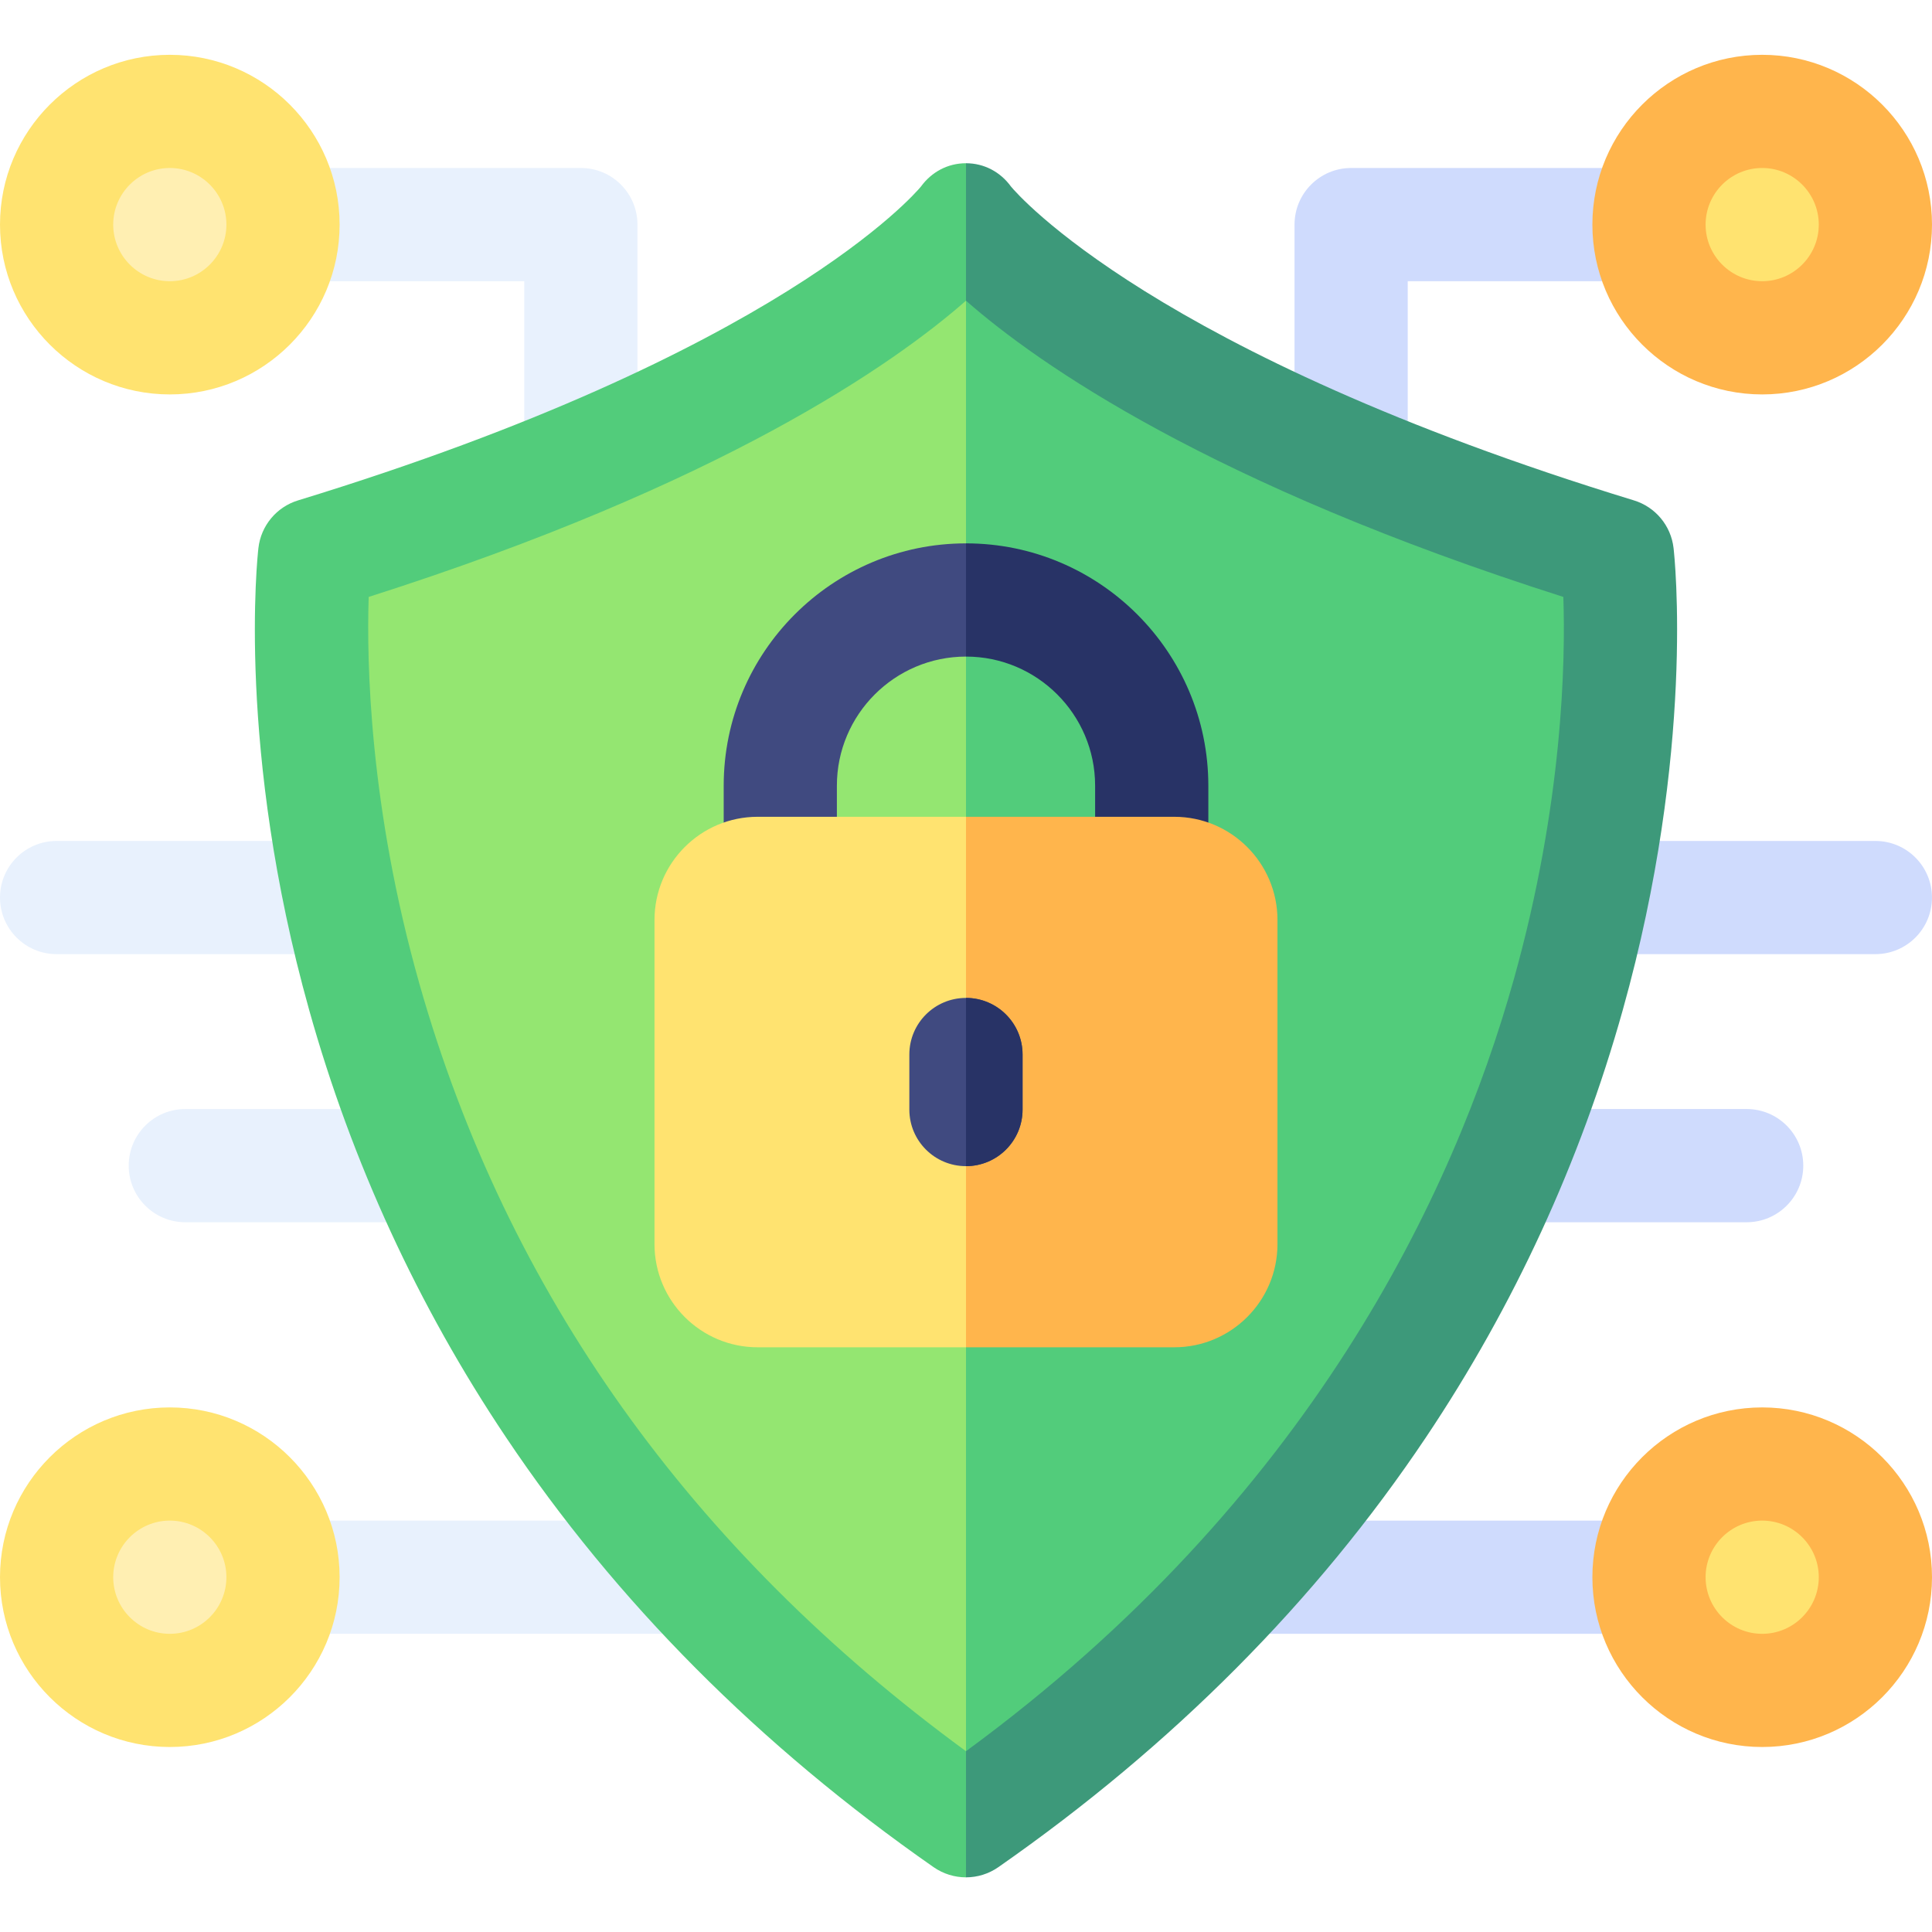 <svg width="65" height="65" viewBox="0 0 65 65" fill="none" xmlns="http://www.w3.org/2000/svg">
<path d="M41.877 54.968H55.478C56.53 54.968 57.382 54.115 57.382 53.063C57.382 52.012 56.53 51.159 55.478 51.159H41.877C40.825 51.159 39.973 52.012 39.973 53.063C39.973 54.115 40.825 54.968 41.877 54.968ZM45.457 17.354C46.509 17.354 47.361 16.502 47.361 15.45V9.461H55.478C56.53 9.461 57.382 8.608 57.382 7.557C57.382 6.505 56.53 5.652 55.478 5.652H45.457C44.406 5.652 43.553 6.505 43.553 7.557V15.45C43.553 16.502 44.406 17.354 45.457 17.354ZM53.556 32.101H63.095C64.147 32.101 64.999 31.249 64.999 30.197C64.999 29.145 64.147 28.293 63.095 28.293H53.556C52.504 28.293 51.652 29.145 51.652 30.197C51.652 31.249 52.504 32.101 53.556 32.101ZM50.753 41.121H58.765C59.816 41.121 60.669 40.268 60.669 39.217C60.669 38.165 59.816 37.312 58.765 37.312H50.753C49.701 37.312 48.848 38.165 48.848 39.217C48.848 40.268 49.701 41.121 50.753 41.121Z" fill="#CFDBFD"/>
<path d="M59.285 11.016C61.197 11.016 62.746 9.466 62.746 7.555C62.746 5.643 61.197 4.094 59.285 4.094C57.374 4.094 55.824 5.643 55.824 7.555C55.824 9.466 57.374 11.016 59.285 11.016Z" fill="#FFE370"/>
<path d="M59.285 56.524C61.197 56.524 62.746 54.974 62.746 53.063C62.746 51.151 61.197 49.602 59.285 49.602C57.374 49.602 55.824 51.151 55.824 53.063C55.824 54.974 57.374 56.524 59.285 56.524Z" fill="#FFE370"/>
<path d="M53.574 7.557C53.574 4.407 56.137 1.844 59.287 1.844C62.437 1.844 65 4.407 65 7.557C65 10.707 62.437 13.27 59.287 13.27C56.137 13.27 53.574 10.707 53.574 7.557ZM57.383 7.557C57.383 8.607 58.237 9.461 59.287 9.461C60.337 9.461 61.191 8.607 61.191 7.557C61.191 6.507 60.337 5.652 59.287 5.652C58.237 5.652 57.383 6.507 57.383 7.557ZM53.574 53.063C53.574 49.913 56.137 47.351 59.287 47.351C62.437 47.351 65 49.913 65 53.063C65 56.214 62.437 58.776 59.287 58.776C56.137 58.776 53.574 56.214 53.574 53.063ZM57.383 53.063C57.383 54.114 58.237 54.968 59.287 54.968C60.337 54.968 61.191 54.114 61.191 53.063C61.191 52.014 60.337 51.159 59.287 51.159C58.237 51.159 57.383 52.013 57.383 53.063Z" fill="#FFB54C"/>
<path d="M23.122 54.968H9.521C8.47 54.968 7.617 54.115 7.617 53.063C7.617 52.012 8.47 51.159 9.521 51.159H23.122C24.174 51.159 25.027 52.012 25.027 53.063C25.027 54.115 24.174 54.968 23.122 54.968ZM19.542 17.354C18.491 17.354 17.638 16.502 17.638 15.45V9.461H9.521C8.47 9.461 7.617 8.608 7.617 7.557C7.617 6.505 8.47 5.652 9.521 5.652H19.542C20.594 5.652 21.447 6.505 21.447 7.557V15.45C21.447 16.502 20.594 17.354 19.542 17.354ZM11.444 32.101H1.904C0.853 32.101 0 31.249 0 30.197C0 29.145 0.853 28.293 1.904 28.293H11.444C12.495 28.293 13.348 29.145 13.348 30.197C13.348 31.249 12.495 32.101 11.444 32.101ZM14.247 41.121H6.235C5.183 41.121 4.33 40.268 4.33 39.217C4.33 38.165 5.183 37.312 6.235 37.312H14.247C15.299 37.312 16.151 38.165 16.151 39.217C16.151 40.268 15.299 41.121 14.247 41.121Z" fill="#E8F1FD"/>
<path d="M5.711 11.016C7.622 11.016 9.172 9.466 9.172 7.555C9.172 5.643 7.622 4.094 5.711 4.094C3.8 4.094 2.25 5.643 2.25 7.555C2.25 9.466 3.8 11.016 5.711 11.016Z" fill="#FFEFB2"/>
<path d="M5.711 56.524C7.622 56.524 9.172 54.974 9.172 53.063C9.172 51.151 7.622 49.602 5.711 49.602C3.8 49.602 2.25 51.151 2.25 53.063C2.25 54.974 3.8 56.524 5.711 56.524Z" fill="#FFEFB2"/>
<path d="M5.713 13.27C2.563 13.27 0 10.707 0 7.557C0 4.407 2.563 1.844 5.713 1.844C8.863 1.844 11.426 4.407 11.426 7.557C11.426 10.707 8.863 13.27 5.713 13.27ZM5.713 5.652C4.663 5.652 3.809 6.507 3.809 7.557C3.809 8.607 4.663 9.461 5.713 9.461C6.763 9.461 7.617 8.607 7.617 7.557C7.617 6.507 6.763 5.652 5.713 5.652ZM5.713 58.776C2.563 58.776 0 56.214 0 53.063C0 49.913 2.563 47.351 5.713 47.351C8.863 47.351 11.426 49.913 11.426 53.063C11.426 56.214 8.863 58.776 5.713 58.776ZM5.713 51.159C4.663 51.159 3.809 52.014 3.809 53.063C3.809 54.114 4.663 54.968 5.713 54.968C6.763 54.968 7.617 54.114 7.617 53.063C7.617 52.014 6.763 51.159 5.713 51.159Z" fill="#FFE370"/>
<path d="M52.862 32.788C50.627 40.764 45.28 52.11 32.498 61.477C22.263 53.99 15.435 44.407 12.186 32.966C10.317 26.383 10.217 20.971 10.296 18.569C23.407 14.391 29.796 9.929 32.498 7.559C35.201 9.929 41.59 14.393 54.704 18.569C54.785 20.941 54.692 26.25 52.862 32.788Z" fill="#94E671"/>
<path d="M52.863 32.788C50.629 40.764 45.282 52.11 32.5 61.477V7.559C35.203 9.929 41.591 14.393 54.705 18.569C54.787 20.941 54.694 26.25 52.863 32.788Z" fill="#52CC7B"/>
<path d="M33.676 60.338L32.499 58.917C23.236 52.141 17.055 43.466 14.114 33.112C12.424 27.154 12.333 22.256 12.404 20.083C24.271 16.301 30.052 12.263 32.499 10.117L33.676 8.946V7.269L32.499 5.492C31.889 5.492 31.342 5.784 30.984 6.277C30.785 6.518 26.183 11.893 10.028 16.835C9.304 17.056 8.78 17.686 8.694 18.439C8.662 18.712 7.952 25.232 10.401 33.978C11.832 39.091 14.067 43.944 17.023 48.355C20.713 53.868 25.553 58.734 31.409 62.818C31.737 63.046 32.118 63.161 32.499 63.161L33.676 61.629V60.338Z" fill="#52CC7B"/>
<path d="M33.599 19.844L32.501 18.281C28.005 18.281 24.348 21.939 24.348 26.434V29.383C24.348 30.434 25.201 31.288 26.252 31.288C27.304 31.288 28.156 30.434 28.156 29.383V26.434C28.156 24.039 30.105 22.09 32.501 22.09L33.599 20.873V19.844Z" fill="#404A80"/>
<path d="M54.597 33.978C53.166 39.091 50.931 43.944 47.976 48.355C44.285 53.868 39.446 58.734 33.589 62.818C33.262 63.046 32.881 63.161 32.5 63.161V58.917C44.068 50.439 48.907 40.171 50.93 32.951C52.587 27.034 52.67 22.228 52.597 20.083C40.728 16.302 34.946 12.263 32.5 10.117V5.492C33.109 5.492 33.657 5.784 34.014 6.277C34.214 6.518 38.816 11.893 54.971 16.835C55.694 17.056 56.219 17.686 56.305 18.439C56.337 18.712 57.046 25.232 54.597 33.978Z" fill="#3D997A"/>
<path d="M40.653 26.434V29.383C40.653 30.434 39.8 31.288 38.749 31.288C37.696 31.288 36.844 30.434 36.844 29.383V26.434C36.844 24.039 34.896 22.09 32.5 22.09V18.281C36.995 18.281 40.653 21.939 40.653 26.434Z" fill="#283366"/>
<path d="M34.202 31.289L32.498 27.48H25.49C23.576 27.48 22.02 29.037 22.02 30.951V41.857C22.02 43.771 23.576 45.328 25.49 45.328H32.498L34.202 40.783V31.289Z" fill="#FFE370"/>
<path d="M42.979 30.951V41.857C42.979 43.771 41.422 45.328 39.508 45.328H32.5V27.48H39.508C41.422 27.48 42.979 29.037 42.979 30.951Z" fill="#FFB54C"/>
<path d="M34.402 35.478V37.33C34.402 38.382 33.549 39.234 32.498 39.234C31.447 39.234 30.594 38.382 30.594 37.33V35.478C30.594 34.426 31.447 33.574 32.498 33.574C33.549 33.574 34.402 34.426 34.402 35.478Z" fill="#404A80"/>
<path d="M34.404 35.478V37.33C34.404 38.382 33.551 39.234 32.5 39.234V33.574C33.551 33.574 34.404 34.426 34.404 35.478Z" fill="#283366"/>
</svg>
